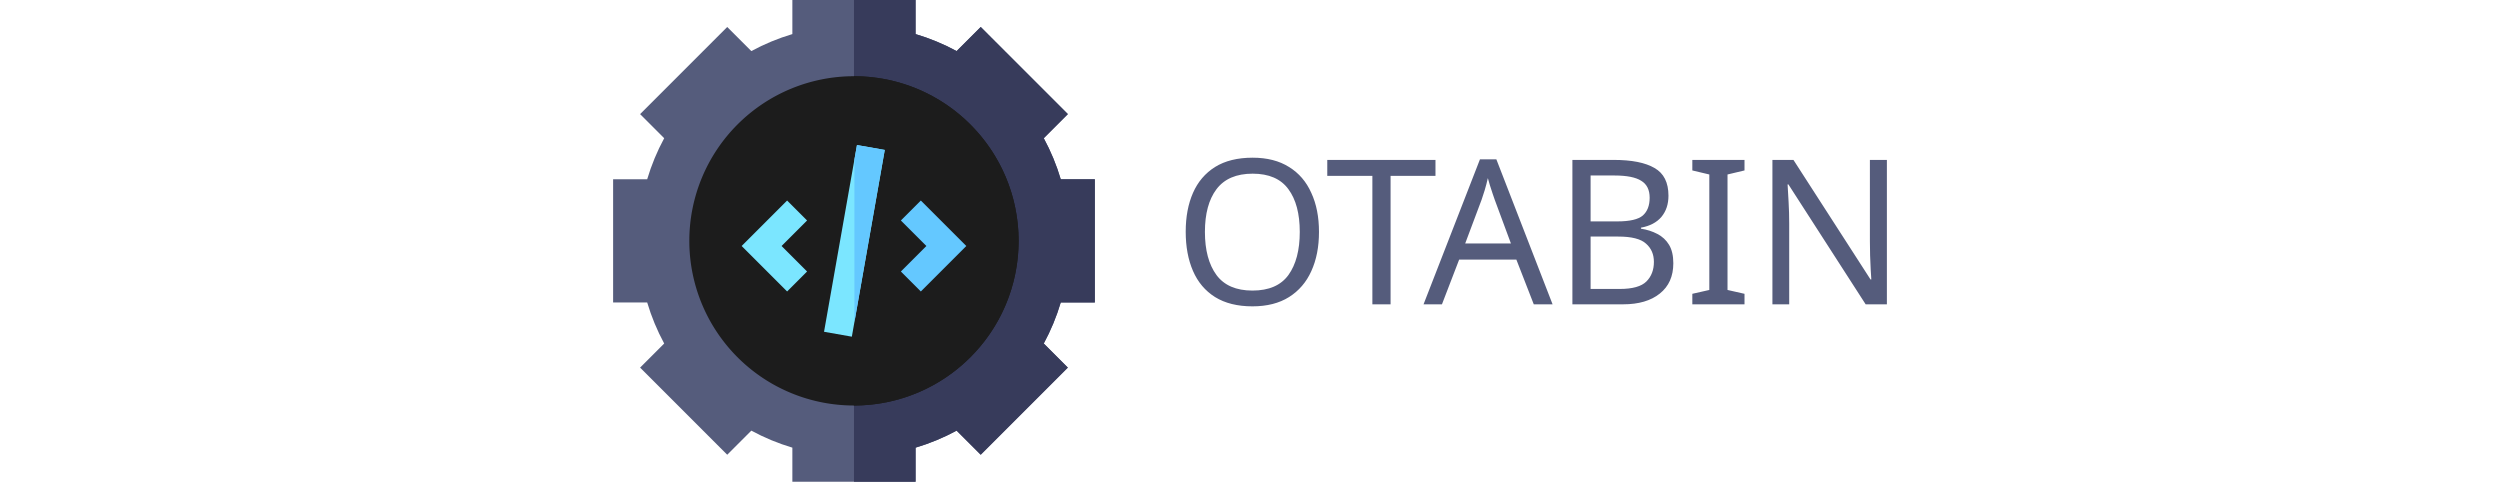 <?xml version="1.0"?>

<svg height="60"
     viewBox="0 0 311.382 117.76"
     xmlns="http://www.w3.org/2000/svg"
     xmlns:svg="http://www.w3.org/2000/svg">
  <defs>
    <style>

      #Capa_1 {
      opacity:1;
      fill:#555c7c;
      }
      #path1 {
      opacity:1;
      fill:#373b5b;
      }
      #circle1 {
      opacity:1;
      fill: #1C1C1C;
      }
      #path2 {
      opacity:1;
      fill: #1C1C1C;
      }
      #path3 {
      opacity:1;
      fill:#64c8ff;
      }
      #path4 {
      opacity:1;
      fill:#7be6ff;
      }
      #path5 {
      opacity:1;
      fill:#7be6ff;
      }
      #path6 {
      opacity:1;
      fill:#64c8ff;
      }
      #text6 {
      opacity:1;
      fill:#555c7c;
      }


    </style>
  </defs>

  <g id="logo" transform="matrix(0.23,0,0,0.23,58.88,58.88)">
    <path
      id="Capa_1"
      d="m 475.78,321.48 c -4.5,15.14 -10.55,29.73 -18.07,43.62 l 25.61,25.62 -92.6,92.6 -25.62,-25.61 c -13.89,7.52 -28.49,13.57 -43.62,18.07 V 512 H 190.52 v -36.22 c -15.13,-4.5 -29.73,-10.55 -43.62,-18.07 l -25.62,25.61 -92.6,-92.6 25.61,-25.62 C 46.77,351.21 40.72,336.61 36.22,321.48 H 0 V 190.52 h 36.22 c 4.5,-15.13 10.55,-29.73 18.07,-43.62 l -25.61,-25.62 92.6,-92.6 25.62,25.61 c 13.89,-7.52 28.49,-13.57 43.62,-18.07 V 0 h 130.96 v 36.22 c 15.13,4.5 29.73,10.55 43.62,18.07 l 25.62,-25.61 92.6,92.6 -25.61,25.62 c 7.52,13.89 13.57,28.49 18.07,43.62 H 512 v 130.96 z"
      transform="translate(-256,-256)"></path>
    <path
      id="path1"
      d="m 475.78,321.48 c -4.5,15.14 -10.55,29.73 -18.07,43.62 l 25.61,25.62 -92.6,92.6 -25.62,-25.61 c -13.89,7.52 -28.49,13.57 -43.62,18.07 V 512 H 256 V 0 h 65.48 v 36.22 c 15.13,4.5 29.73,10.55 43.62,18.07 l 25.62,-25.61 92.6,92.6 -25.61,25.62 c 7.52,13.89 13.57,28.49 18.07,43.62 H 512 v 130.96 z"
      transform="translate(-256,-256)"></path>
    <path
      id="circle1"
      d="M 175,0 A 175,175 0 0 1 0,175 175,175 0 0 1 -175,0 175,175 0 0 1 0,-175 175,175 0 0 1 175,0 Z"></path>
    <path
      id="path2"
      d="m 431,256 c 0,96.5 -78.5,175 -175,175 V 81 c 96.5,0 175,78.5 175,175 z"
      transform="translate(-256,-256)"></path>
    <path
      id="path3"
      d="m 327.06,309.793 -21.213,-21.212 27.12,-27.121 -27.12,-27.121 21.213,-21.213 48.334,48.334 z"
      transform="translate(-256,-256)"></path>
    <path
      id="path4"
      d="m 184.94,309.793 -48.334,-48.333 48.334,-48.334 21.213,21.213 -27.12,27.121 27.12,27.121 z"
      transform="translate(-256,-256)"></path>
    <path
      id="path5"
      d="m 288.72,159.37 -32.27,183.04 -2.72,15.43 -29.55,-5.21 32.27,-182.99 2.73,-15.48 z"
      transform="translate(-256,-256)"></path>
    <path
      id="path6"
      d="M 288.72,159.37 256.45,342.41 V 169.64 l 2.73,-15.48 z"
      transform="translate(-255.995,-256.005)"></path>
  </g>
  <g id="textPathOne" transform="matrix(1.03,0,0,1.03,233.86,58.86)">
    <path
      d="m -59.52,-2.104 q 0,5.328 -1.824,9.312 -1.776,3.936 -5.28,6.144 -3.504,2.208 -8.688,2.208 -5.328,0 -8.88,-2.208 -3.504,-2.208 -5.232,-6.192 -1.728,-3.984 -1.728,-9.312 0,-5.28 1.728,-9.216 1.728,-3.936 5.232,-6.144 3.552,-2.208 8.928,-2.208 5.136,0 8.64,2.208 3.504,2.16 5.28,6.144 1.824,3.936 1.824,9.264 z m -27.072,0 q 0,6.48 2.736,10.224 2.736,3.696 8.544,3.696 5.856,0 8.544,-3.696 2.688,-3.744 2.688,-10.224 0,-6.48 -2.688,-10.128 -2.688,-3.696 -8.496,-3.696 -5.808,0 -8.592,3.696 -2.736,3.648 -2.736,10.128 z M -42.528,15.08 h -4.32 V -15.4 h -10.704 v -3.792 h 25.68 v 3.792 h -10.656 z m 33.984,0 -4.128,-10.608 h -13.584 l -4.08,10.608 h -4.368 l 13.392,-34.416 h 3.888 L -4.08,15.08 Z M -17.808,-9.736 q -0.144,-0.384 -0.48,-1.392 -0.336,-1.008 -0.672,-2.064 -0.288,-1.104 -0.48,-1.68 -0.336,1.488 -0.768,2.928 -0.432,1.392 -0.72,2.208 l -3.888,10.368 h 10.848 z M 10.416,-19.192 q 6.432,0 9.696,1.92 3.312,1.872 3.312,6.576 0,3.024 -1.68,5.04 -1.68,1.968 -4.848,2.544 v 0.24 q 2.16,0.336 3.888,1.248 1.776,0.912 2.784,2.592 1.008,1.68 1.008,4.368 0,4.656 -3.216,7.2 -3.168,2.544 -8.688,2.544 H 0.624 v -34.272 z m 0.864,14.592 q 4.416,0 6.048,-1.392 1.632,-1.44 1.632,-4.224 0,-2.832 -2.016,-4.032 -1.968,-1.248 -6.336,-1.248 H 4.944 v 10.896 z m -6.336,3.6 V 11.432 h 6.912 q 4.56,0 6.336,-1.776 1.776,-1.776 1.776,-4.656 0,-2.688 -1.872,-4.32 -1.824,-1.68 -6.576,-1.68 z M 41.472,15.08 h -12.384 v -2.496 l 4.032,-0.912 v -27.408 l -4.032,-0.96 v -2.496 h 12.384 v 2.496 l -4.032,0.96 v 27.408 l 4.032,0.912 z m 33.792,0 h -5.04 l -18.336,-28.464 h -0.192 q 0.096,1.68 0.24,4.176 0.144,2.496 0.144,5.136 V 15.08 h -3.984 v -34.272 h 4.992 l 18.288,28.368 h 0.192 q -0.048,-0.768 -0.144,-2.304 -0.048,-1.536 -0.144,-3.36 -0.048,-1.824 -0.048,-3.36 V -19.192 h 4.032 z"
      id="text6"
      aria-label="OTABIN"></path>
  </g>
</svg>
